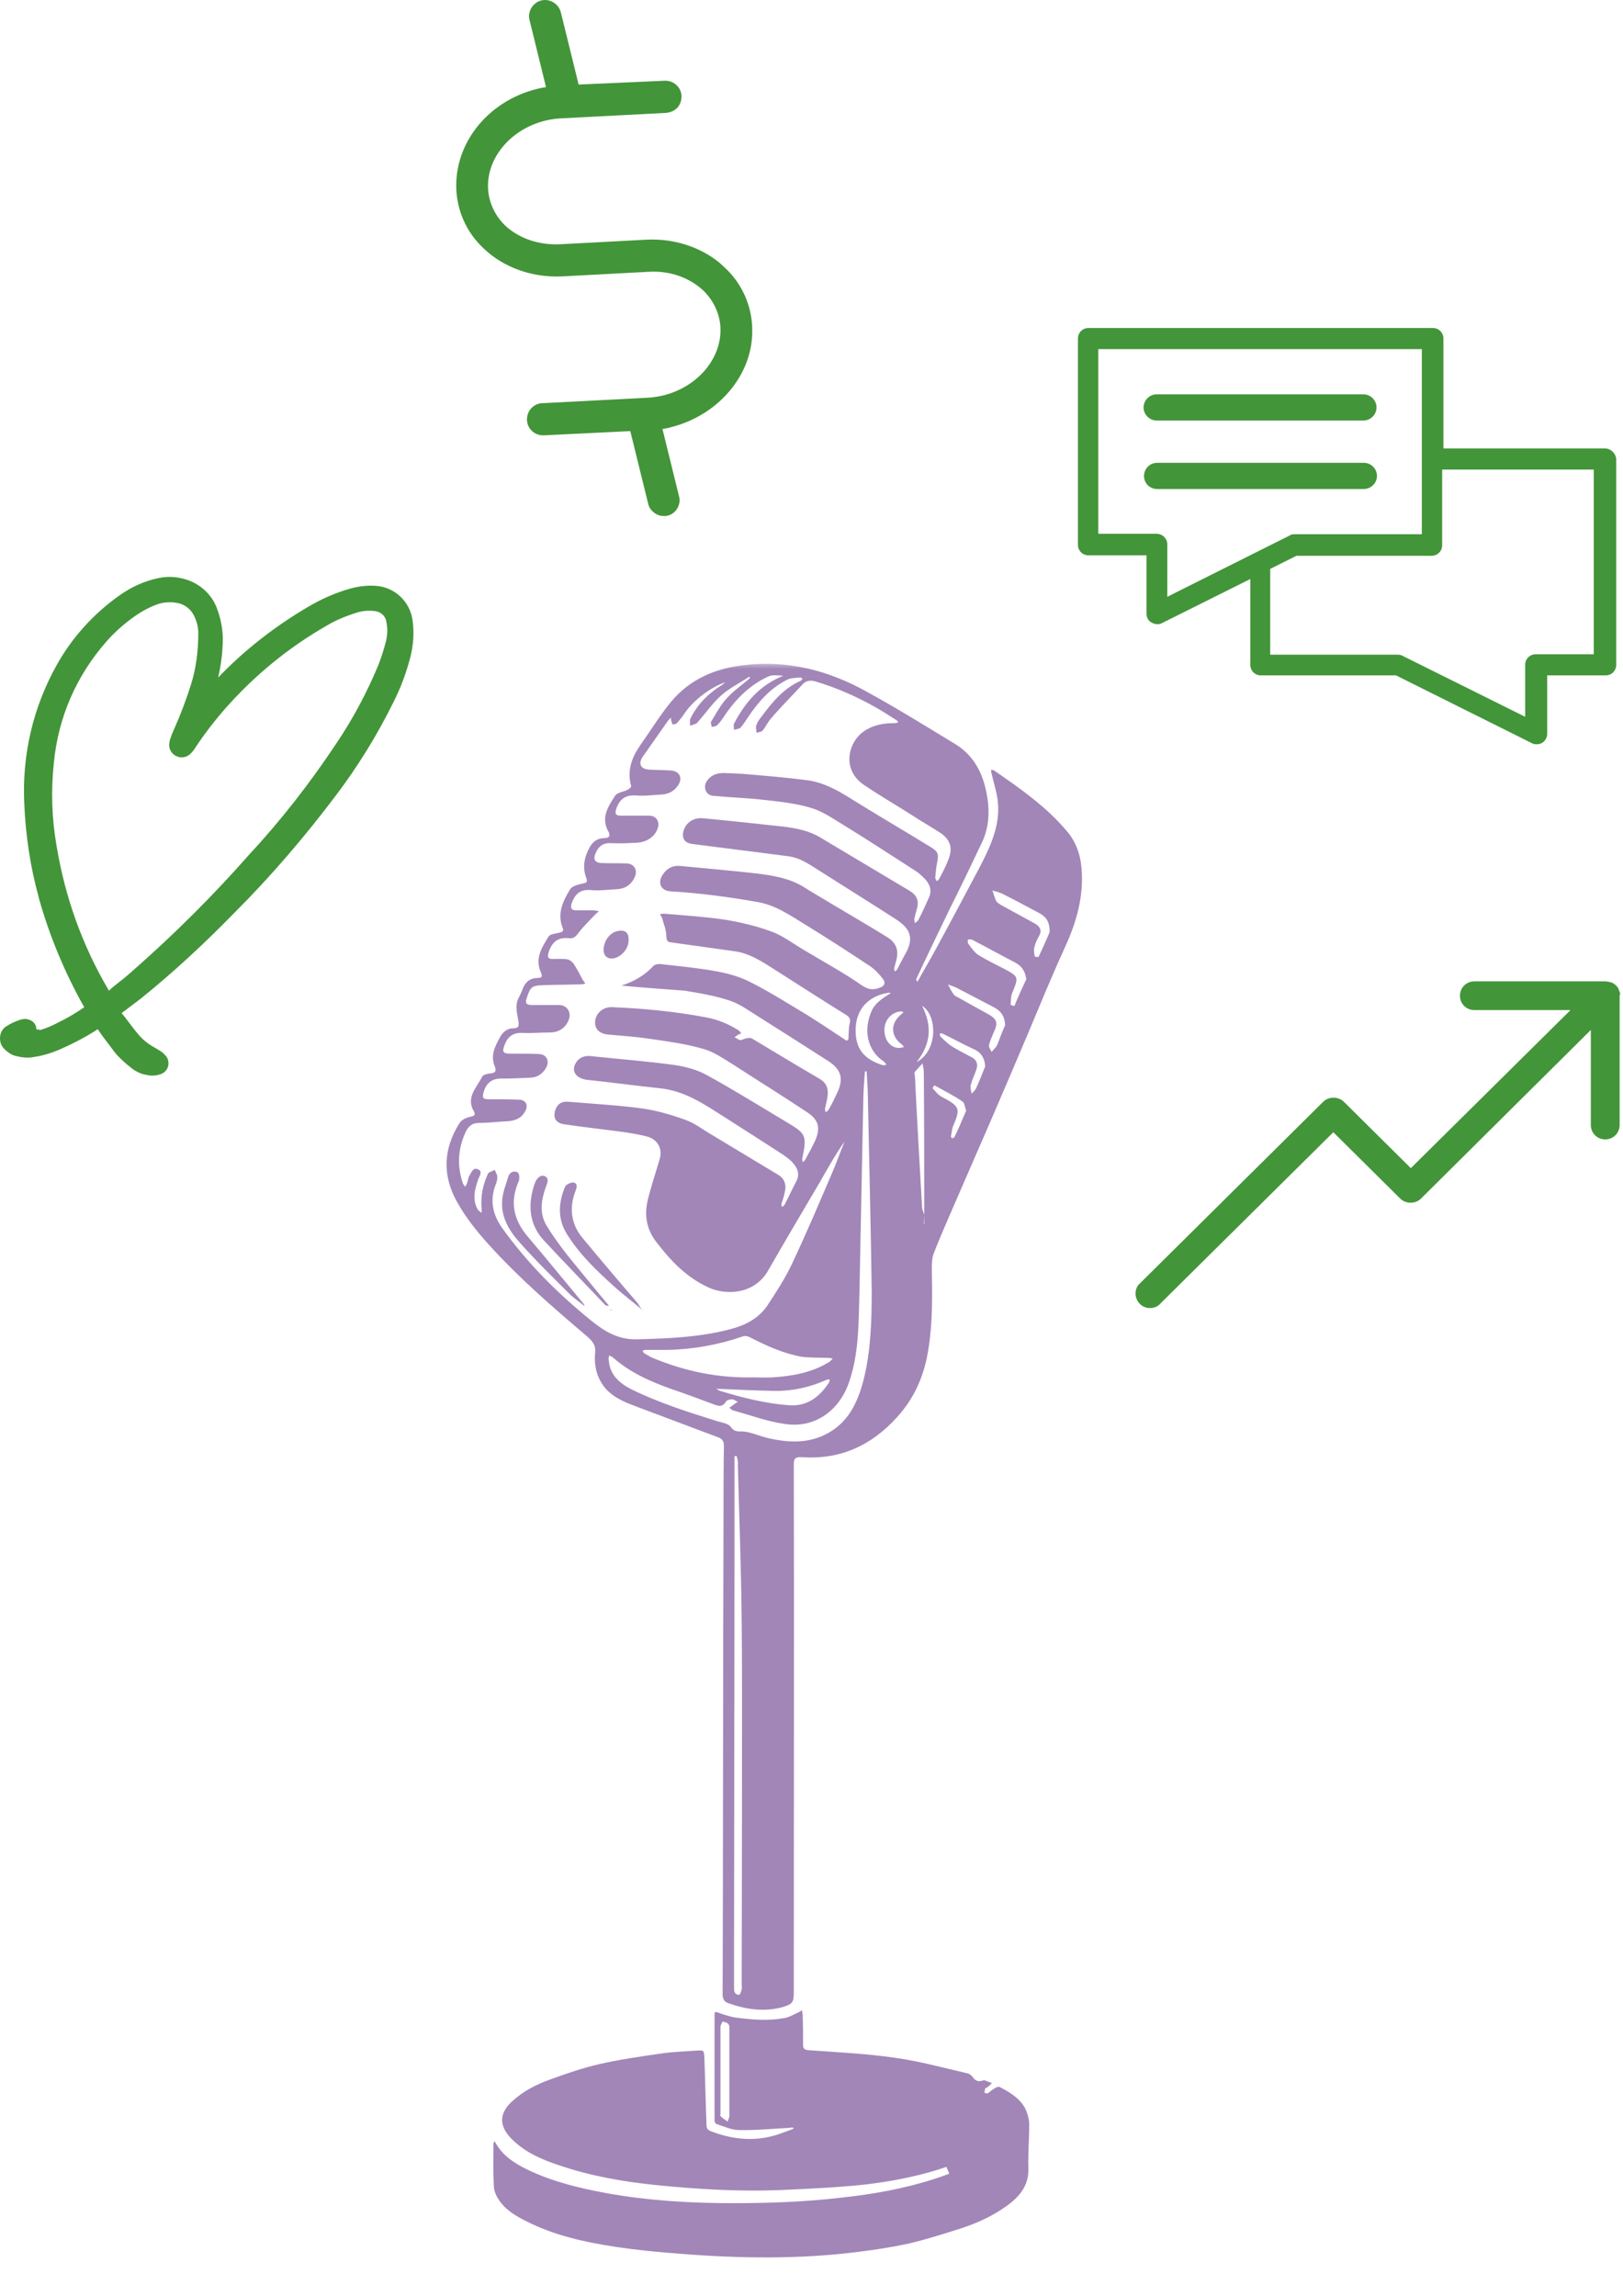 <svg width="239" height="338" viewBox="0 0 239 338" fill="none" xmlns="http://www.w3.org/2000/svg">
<mask id="mask0_2067_5961" style="mask-type:luminance" maskUnits="userSpaceOnUse" x="63" y="97" width="98" height="241">
<path d="M160.918 97.508H63.438V338H160.918V97.508Z" fill="white"/>
</mask>
<g mask="url(#mask0_2067_5961)">
<path d="M135.101 144.549C135.912 143.055 136.785 141.624 137.596 140.131C139.903 135.9 142.149 131.668 144.394 127.437C145.891 124.513 147.263 121.526 146.951 118.166C146.826 116.735 146.327 115.304 146.015 113.873C145.953 113.686 145.953 113.499 145.953 113.313C146.078 113.375 146.265 113.375 146.389 113.437C150.256 116.113 154.123 118.788 157.179 122.459C158.426 123.953 159.05 125.695 159.237 127.562C159.674 131.793 158.551 135.713 156.805 139.509C154.809 143.864 153 148.344 151.129 152.762C149.57 156.433 148.011 160.104 146.452 163.713C144.581 168.069 142.647 172.425 140.776 176.78C139.654 179.394 138.469 182.007 137.471 184.62C137.222 185.305 137.222 186.176 137.222 186.985C137.284 190.843 137.346 194.763 136.723 198.558C136.161 202.354 134.727 205.776 132.107 208.638C128.365 212.807 123.75 214.923 118.137 214.55C117.139 214.487 116.89 214.674 116.89 215.67C116.952 232.781 116.89 276.213 116.89 293.324C116.89 294.817 116.703 295.066 115.268 295.502C112.587 296.248 109.905 295.875 107.286 294.942C106.662 294.755 106.412 294.319 106.412 293.635C106.475 279.821 106.475 239.688 106.537 225.874C106.537 221.519 106.537 217.225 106.599 212.87C106.599 212.247 106.412 211.874 105.789 211.625C101.922 210.194 98.055 208.701 94.189 207.269C92.38 206.585 90.571 205.963 89.199 204.469C87.889 202.914 87.453 201.109 87.64 199.18C87.765 198.06 87.266 197.5 86.517 196.816C81.466 192.523 76.414 188.167 71.924 183.189C70.177 181.26 68.556 179.207 67.308 176.967C65.126 173.109 65.25 169.127 67.683 165.331C67.994 164.833 68.743 164.522 69.367 164.398C69.865 164.273 70.052 164.149 69.803 163.651C68.556 161.598 70.177 160.167 70.988 158.549C71.113 158.238 71.674 158.113 72.111 158.051C72.859 157.989 73.171 157.802 72.859 156.993C72.173 155.375 72.921 154.007 73.67 152.638C74.106 151.891 74.73 151.393 75.603 151.393C76.414 151.393 76.414 151.02 76.352 150.398C76.165 149.278 75.79 148.095 76.352 146.975C76.539 146.54 76.788 146.166 76.913 145.731C77.287 144.673 77.973 143.989 79.158 143.989C79.782 143.989 79.906 143.802 79.657 143.18C78.722 141.126 79.782 139.509 80.78 137.891C81.029 137.517 81.778 137.455 82.339 137.331C82.775 137.206 83.087 137.144 82.838 136.584C82.027 134.469 82.9 132.664 83.96 130.922C84.21 130.486 85.083 130.237 85.707 130.113C86.33 129.988 86.58 129.926 86.33 129.242C85.707 127.624 86.081 126.068 86.892 124.637C87.391 123.828 88.076 123.393 89.012 123.393C89.823 123.393 89.885 122.957 89.573 122.397C88.451 120.344 89.573 118.726 90.571 117.171C90.883 116.673 91.756 116.611 92.38 116.299C92.629 116.175 93.004 115.864 92.941 115.739C92.317 113.499 93.004 111.57 94.251 109.766C95.748 107.65 97.12 105.41 98.741 103.419C101.485 100.059 105.227 98.441 109.406 97.944C115.954 97.135 122.004 98.69 127.679 101.864C132.107 104.29 136.411 106.966 140.714 109.579C143.333 111.197 144.706 113.748 145.267 116.735C145.766 119.162 145.703 121.651 144.643 123.953C143.084 127.251 141.525 130.486 139.903 133.722C138.219 137.206 136.536 140.691 134.914 144.175C134.976 144.424 135.039 144.486 135.101 144.549ZM136.099 178.834C136.099 179.269 136.037 179.767 136.037 180.202H136.099V178.834C136.099 171.865 136.099 164.833 136.037 157.802C136.037 157.367 135.912 156.993 135.849 156.558C135.475 156.993 135.101 157.367 134.727 157.802C134.602 157.927 134.665 158.175 134.727 158.362C135.039 164.833 135.413 171.305 135.787 177.776C135.849 178.211 135.974 178.522 136.099 178.834ZM91.507 145.109C93.44 144.486 94.999 143.553 96.247 142.184C96.434 141.998 96.87 141.935 97.182 141.935C99.926 142.246 102.67 142.495 105.415 142.993C107.161 143.304 108.969 143.802 110.529 144.611C113.46 146.104 116.204 147.846 119.01 149.526C120.881 150.709 122.752 151.953 124.623 153.198C124.686 153.26 124.935 153.073 124.935 152.949C124.998 152.202 124.935 151.455 125.122 150.709C125.309 150.024 125.06 149.713 124.561 149.402C121.256 147.349 117.95 145.233 114.645 143.118C112.649 141.873 110.716 140.442 108.283 140.069C105.165 139.633 102.047 139.197 98.928 138.762C98.242 138.7 98.18 138.513 98.118 137.829C98.118 136.957 97.743 136.024 97.494 135.153C97.431 134.966 97.244 134.78 97.182 134.593C97.431 134.593 97.681 134.469 97.868 134.531C100.799 134.78 103.793 134.966 106.724 135.402C109.032 135.775 111.402 136.335 113.585 137.144C115.331 137.766 116.89 139.011 118.512 139.944C121.318 141.624 124.187 143.18 126.869 145.046C127.867 145.731 128.553 145.793 129.55 145.42C130.299 145.171 130.424 144.673 130.049 144.175C129.488 143.429 128.864 142.744 128.116 142.246C124.935 140.131 121.755 138.077 118.512 136.086C116.266 134.717 114.146 133.224 111.464 132.789C107.223 132.042 102.982 131.482 98.741 131.233C97.431 131.171 96.808 130.113 97.494 128.931C98.118 127.873 99.053 127.375 100.238 127.5C104.042 127.873 107.784 128.184 111.589 128.62C113.959 128.931 116.266 129.304 118.387 130.611C119.634 131.42 120.881 132.104 122.191 132.913C124.998 134.593 127.804 136.211 130.611 137.953C132.045 138.824 132.419 140.006 131.92 141.624C131.858 141.935 131.733 142.246 131.671 142.558C131.671 142.682 131.733 142.869 131.733 143.055C131.858 142.931 132.045 142.869 132.107 142.744C132.544 141.935 132.918 141.126 133.355 140.38C134.789 137.829 133.729 136.522 131.92 135.34C128.365 133.037 124.748 130.797 121.131 128.495C119.509 127.5 118.013 126.317 116.079 126.068C111.402 125.446 106.724 124.886 101.984 124.264C100.924 124.14 100.425 123.579 100.612 122.522C100.862 121.277 101.984 120.344 103.481 120.468C107.473 120.842 111.464 121.277 115.456 121.713C117.389 121.962 119.26 122.335 120.944 123.393C125.309 126.006 129.613 128.557 133.978 131.171C134.914 131.731 135.288 132.477 135.101 133.473C134.976 134.033 134.789 134.593 134.664 135.153C134.602 135.402 134.665 135.651 134.727 135.9C134.914 135.775 135.101 135.651 135.226 135.464C135.787 134.406 136.286 133.286 136.785 132.166C137.284 131.108 136.91 130.175 136.224 129.428C135.787 128.993 135.351 128.557 134.852 128.246C131.359 126.006 127.867 123.704 124.312 121.526C122.752 120.593 121.193 119.473 119.509 118.975C117.327 118.291 114.957 118.042 112.711 117.793C110.154 117.482 107.597 117.419 105.04 117.171C104.042 117.108 103.543 116.113 103.98 115.179C104.541 114.184 105.477 113.81 106.537 113.81C107.722 113.873 108.907 113.873 110.092 113.997C113.023 114.246 115.954 114.495 118.823 114.868C121.256 115.179 123.376 116.362 125.434 117.668C129.239 120.033 133.168 122.335 137.034 124.7C138.157 125.384 138.282 125.757 137.97 127.126C137.845 127.811 137.783 128.557 137.72 129.242C137.72 129.366 137.845 129.553 137.97 129.74C138.095 129.615 138.219 129.553 138.282 129.428C138.781 128.495 139.28 127.562 139.654 126.566C140.34 124.886 139.966 123.58 138.406 122.584C137.097 121.713 135.725 120.966 134.415 120.095C131.983 118.539 129.488 117.108 127.118 115.491C123.937 113.25 124.873 109.268 127.243 107.65C128.615 106.717 130.112 106.468 131.733 106.468C131.92 106.468 132.107 106.406 132.295 106.344C132.17 106.219 132.107 106.033 131.92 105.97C130.923 105.348 129.987 104.726 128.989 104.166C126.12 102.548 123.189 101.241 120.008 100.308C119.322 100.121 118.699 100.246 118.262 100.681C116.703 102.361 115.081 103.979 113.585 105.721C113.086 106.282 112.774 106.966 112.337 107.526C112.15 107.775 111.714 107.775 111.402 107.899C111.402 107.588 111.277 107.215 111.339 106.904C111.464 106.468 111.714 106.033 112.025 105.659C113.647 103.481 115.331 101.366 117.888 100.246C118.013 100.184 118.075 99.997 118.2 99.935C118.075 99.873 117.95 99.748 117.825 99.748C117.139 99.81 116.391 99.81 115.83 100.121C113.397 101.366 111.651 103.357 110.154 105.597C109.78 106.157 109.468 106.655 109.032 107.153C108.845 107.339 108.408 107.339 108.096 107.464C108.096 107.153 107.972 106.779 108.096 106.53C109.718 103.419 111.901 100.868 115.331 99.499C114.582 99.437 113.709 99.312 113.086 99.624C110.404 100.868 108.346 102.921 106.662 105.41C106.35 105.908 106.038 106.344 105.602 106.779C105.414 106.966 105.04 106.966 104.791 107.028C104.791 106.779 104.604 106.406 104.728 106.219C105.477 105.037 106.101 103.793 107.036 102.797C108.034 101.677 109.344 100.806 110.466 99.81C110.404 99.748 110.404 99.686 110.341 99.624C108.969 100.557 107.41 101.304 106.163 102.424C104.853 103.606 103.855 105.099 102.67 106.406C102.421 106.655 101.984 106.717 101.61 106.842C101.61 106.468 101.548 106.095 101.672 105.784C102.733 103.668 104.292 102.113 106.288 100.868C106.475 100.744 106.662 100.557 106.849 100.433C104.604 101.179 102.047 103.17 100.799 105.037C100.488 105.535 100.051 106.033 99.677 106.468C99.552 106.593 99.303 106.655 99.053 106.655C98.991 106.655 98.928 106.344 98.866 106.157C98.804 106.033 98.804 105.846 98.804 105.659C98.679 105.784 98.554 105.908 98.429 106.033C97.182 107.837 95.872 109.642 94.625 111.446C93.939 112.504 94.376 113.25 95.623 113.313C96.683 113.375 97.743 113.375 98.804 113.437C100.113 113.562 100.55 114.557 99.864 115.615C99.302 116.486 98.429 116.922 97.431 116.984C96.122 117.046 94.874 117.233 93.565 117.108C92.068 117.046 91.257 117.668 90.758 119.037C90.509 119.784 90.634 120.095 91.444 120.095C92.816 120.095 94.189 120.095 95.623 120.095C96.621 120.095 97.182 120.966 96.87 121.899C96.496 123.144 95.249 124.015 93.752 124.077C92.505 124.14 91.257 124.202 90.01 124.14C88.825 124.077 88.139 124.575 87.702 125.633C87.328 126.504 87.578 127.002 88.513 127.064C89.76 127.126 91.008 127.064 92.255 127.126C93.315 127.126 93.939 128.06 93.502 129.055C93.004 130.237 92.068 130.86 90.821 130.922C89.511 130.984 88.264 131.171 86.954 131.046C85.457 130.922 84.709 131.606 84.21 132.913C83.96 133.66 84.085 134.033 84.896 134.033C85.707 134.033 86.58 134.033 87.391 134.033C87.64 134.033 87.889 134.095 88.201 134.157C88.014 134.344 87.827 134.469 87.64 134.655C86.829 135.526 85.894 136.397 85.208 137.331C84.834 137.829 84.522 138.202 83.836 138.14C82.214 137.953 81.279 138.637 80.78 140.255C80.593 140.94 80.717 141.189 81.341 141.189C82.089 141.189 82.838 141.126 83.586 141.251C83.898 141.313 84.272 141.624 84.459 141.873C84.958 142.62 85.395 143.491 85.831 144.3C85.956 144.486 86.081 144.611 86.206 144.798C86.018 144.86 85.769 144.922 85.582 144.922C83.711 144.984 81.84 144.984 79.969 145.046C78.347 145.109 78.098 145.295 77.599 146.851C77.287 147.722 77.474 147.971 78.41 147.971C79.719 147.971 81.029 147.971 82.401 147.971C83.524 148.033 84.147 149.029 83.773 150.086C83.337 151.331 82.276 152.015 80.967 152.015C79.595 152.015 78.285 152.14 76.913 152.078C75.541 152.015 74.73 152.638 74.293 153.882C73.919 154.878 74.044 155.127 75.167 155.127C76.601 155.127 77.973 155.127 79.408 155.189C80.53 155.251 80.967 156.247 80.405 157.242C79.844 158.175 79.033 158.673 77.973 158.673C76.663 158.735 75.354 158.798 74.044 158.798C72.61 158.735 71.674 159.295 71.237 160.727C70.988 161.598 71.05 161.847 71.986 161.847C73.483 161.847 74.98 161.847 76.414 161.909C77.412 161.909 77.848 162.718 77.35 163.589C76.788 164.647 75.853 165.02 74.73 165.082C73.296 165.144 71.924 165.331 70.489 165.331C69.491 165.331 68.93 165.891 68.556 166.7C67.433 169.127 67.308 171.616 68.119 174.105C68.181 174.353 68.369 174.54 68.493 174.727C68.618 174.54 68.743 174.353 68.805 174.105C68.93 173.793 68.93 173.42 69.117 173.109C69.429 172.611 69.678 171.802 70.427 172.176C71.113 172.487 70.614 173.109 70.427 173.607C69.928 175.1 69.491 176.594 70.364 178.087C70.489 178.274 70.739 178.398 70.926 178.585C70.926 178.398 70.926 178.149 70.926 177.962C70.739 176.158 71.113 174.416 71.861 172.798C71.986 172.549 72.547 172.425 72.859 172.238C72.984 172.611 73.233 172.922 73.233 173.296C73.233 173.731 73.109 174.167 72.921 174.602C72.111 176.842 72.61 178.896 73.919 180.762C77.661 185.989 82.089 190.407 87.079 194.451C89.074 196.069 91.07 197.252 93.814 197.189C98.492 197.065 103.232 196.878 107.784 195.634C109.843 195.074 111.714 194.078 112.961 192.274C114.271 190.283 115.58 188.291 116.578 186.176C118.761 181.571 120.757 176.842 122.752 172.176C123.314 170.807 123.813 169.438 124.374 168.069C123.002 169.998 121.879 172.051 120.694 174.105C118.137 178.46 115.58 182.754 113.086 187.109C111.028 190.656 106.787 190.718 104.292 189.536C101.174 188.105 98.866 185.74 96.808 183.065C95.186 181.074 94.812 178.896 95.436 176.469C95.935 174.54 96.558 172.611 97.12 170.745C97.619 169.127 96.87 167.758 95.249 167.322C94.064 167.011 92.816 166.824 91.569 166.638C88.763 166.264 85.894 165.953 83.025 165.518C81.84 165.331 81.403 164.584 81.778 163.402C82.089 162.531 82.713 162.096 83.836 162.22C87.453 162.531 91.07 162.718 94.687 163.216C96.808 163.527 98.928 164.149 100.986 164.896C102.359 165.393 103.606 166.389 104.916 167.136C108.096 169.065 111.339 170.993 114.52 172.922C115.518 173.482 115.83 174.416 115.58 175.473C115.456 176.096 115.268 176.656 115.081 177.216C115.019 177.34 115.144 177.527 115.144 177.714C115.268 177.589 115.456 177.527 115.518 177.402C116.142 176.22 116.703 174.976 117.327 173.793C117.763 172.86 117.451 171.989 116.828 171.305C116.453 170.807 115.892 170.433 115.393 170.06C112.524 168.193 109.593 166.327 106.662 164.46C103.731 162.593 100.862 160.602 97.182 160.229C93.627 159.856 90.01 159.358 86.455 158.984C84.834 158.798 84.023 157.678 84.834 156.433C85.332 155.624 86.206 155.375 87.079 155.5C91.195 155.935 95.311 156.247 99.365 156.807C100.986 157.055 102.67 157.491 104.105 158.3C108.096 160.478 111.963 162.904 115.83 165.207C118.761 166.949 118.823 167.198 118.137 170.62C118.137 170.807 118.2 170.931 118.2 171.118C118.324 170.993 118.512 170.869 118.574 170.745C119.073 169.811 119.572 168.94 120.008 168.007C120.881 166.016 120.57 164.833 118.699 163.651C115.144 161.287 111.526 159.047 107.972 156.744C106.537 155.873 105.165 154.878 103.606 154.442C101.049 153.695 98.305 153.322 95.685 152.949C93.689 152.638 91.631 152.513 89.636 152.327C88.201 152.202 87.515 151.455 87.64 150.273C87.827 149.091 88.825 148.282 90.01 148.282C94.687 148.469 99.302 148.904 103.918 149.775C105.664 150.086 107.285 150.771 108.782 151.704C108.907 151.829 109.032 151.953 109.157 152.14C109.032 152.202 108.969 152.202 108.845 152.264C108.595 152.389 108.408 152.575 108.159 152.7C108.408 152.824 108.72 153.073 108.969 153.135C109.281 153.135 109.531 152.949 109.843 152.887C110.092 152.824 110.466 152.762 110.716 152.887C114.021 154.878 117.327 156.869 120.632 158.798C121.63 159.358 122.004 160.167 121.879 161.287C121.817 161.909 121.63 162.531 121.505 163.153C121.443 163.34 121.567 163.589 121.567 163.776C121.692 163.651 121.942 163.527 122.004 163.402C122.441 162.656 122.815 161.909 123.189 161.1C124.312 158.86 123.937 157.429 121.817 156.122C118.512 154.007 115.206 151.891 111.838 149.775C110.404 148.904 109.032 147.846 107.535 147.349C105.352 146.602 103.045 146.229 100.799 145.855C97.619 145.606 94.625 145.42 91.507 145.109ZM127.617 157.74C127.555 157.74 127.43 157.74 127.368 157.74C127.243 159.358 127.118 160.976 127.118 162.531C126.931 171.802 126.744 181.136 126.557 190.407C126.432 194.763 126.494 199.18 125.06 203.412C123.626 207.705 119.946 210.381 115.456 209.634C112.898 209.261 110.404 208.327 107.909 207.643C107.722 207.581 107.597 207.394 107.41 207.269C107.597 207.145 107.722 207.021 107.909 206.896C108.159 206.709 108.408 206.523 108.658 206.398C108.346 206.274 108.096 206.025 107.784 206.025C107.473 206.025 107.036 206.149 106.911 206.336C106.288 207.394 105.539 206.896 104.791 206.647C102.92 205.963 100.986 205.216 99.115 204.594C95.935 203.474 92.879 202.167 90.259 199.865C90.135 199.74 89.885 199.678 89.698 199.554C89.698 199.74 89.573 199.989 89.636 200.176C89.76 202.354 91.132 203.598 92.941 204.532C96.995 206.523 101.298 207.892 105.664 209.261C106.35 209.447 107.223 209.572 107.597 210.069C108.096 210.816 108.658 210.754 109.281 210.754C109.593 210.754 109.905 210.816 110.217 210.878C111.215 211.127 112.15 211.501 113.148 211.749C115.954 212.372 118.761 212.558 121.443 211.252C124.935 209.572 126.37 206.398 127.243 202.852C128.241 198.683 128.365 194.389 128.365 190.158C128.241 180.638 127.991 171.18 127.804 161.66C127.804 160.353 127.679 159.047 127.617 157.74ZM110.965 202.789C111.901 202.789 112.836 202.852 113.772 202.789C116.703 202.603 119.509 202.105 122.066 200.549C122.316 200.425 122.441 200.176 122.628 199.989C122.378 199.989 122.129 199.927 121.879 199.927C120.57 199.865 119.198 199.927 117.95 199.74C115.268 199.243 112.836 198.123 110.404 196.878C110.154 196.754 109.718 196.629 109.406 196.754C105.789 197.998 102.047 198.683 98.242 198.745C97.182 198.745 96.122 198.745 95.062 198.745C94.937 198.745 94.75 198.807 94.625 198.869C94.687 198.994 94.75 199.18 94.874 199.243C95.311 199.492 95.685 199.74 96.122 199.927C100.924 201.918 105.789 202.914 110.965 202.789ZM108.47 214.363C108.346 214.363 108.283 214.363 108.159 214.425C108.159 219.776 108.159 225.127 108.159 230.479C108.159 241.119 108.096 275.715 108.096 286.293C108.096 287.662 108.096 291.457 108.096 292.826C108.096 293.386 108.346 293.697 108.845 293.697C108.969 293.697 109.156 293.199 109.219 292.888C109.281 292.702 109.219 292.453 109.219 292.204C109.219 283.244 109.344 247.901 109.219 238.879C109.156 231.163 108.845 223.385 108.658 215.67C108.72 215.296 108.595 214.798 108.47 214.363ZM105.477 204.469C105.664 204.594 105.851 204.718 106.038 204.781C109.344 205.776 112.711 206.647 116.204 206.896C118.823 207.083 120.632 205.714 122.004 203.66C122.129 203.536 122.129 203.287 122.191 203.1C122.004 203.1 121.817 203.1 121.692 203.163C119.198 204.283 116.578 204.843 113.834 204.781C111.028 204.718 108.283 204.594 105.477 204.469ZM151.129 144.175C150.942 142.806 150.319 142.122 149.321 141.624C147.263 140.566 145.267 139.446 143.209 138.389C143.022 138.264 142.772 138.326 142.523 138.326C142.523 138.513 142.46 138.824 142.585 138.949C143.022 139.509 143.458 140.193 144.02 140.566C145.204 141.313 146.514 141.935 147.824 142.62C150.069 143.802 150.007 143.864 149.071 146.166C148.822 146.726 148.884 147.349 148.822 147.909C148.822 147.971 149.383 148.158 149.383 148.095C149.944 146.726 150.568 145.358 151.129 144.175ZM154.56 137.269C154.622 135.402 153.749 134.78 152.751 134.282C151.005 133.349 149.258 132.415 147.512 131.544C147.076 131.357 146.639 131.233 146.14 131.108C146.327 131.606 146.452 132.166 146.701 132.664C146.826 132.851 147.075 133.037 147.263 133.162C148.946 134.095 150.693 135.029 152.377 135.962C153.125 136.397 153.499 136.957 153 137.829C152.688 138.326 152.439 138.949 152.314 139.509C152.19 139.882 152.314 140.38 152.377 140.815C152.377 140.877 152.876 140.94 152.938 140.877C153.624 139.446 154.185 138.14 154.56 137.269ZM131.172 146.229C130.985 146.166 130.86 146.104 130.798 146.166C127.804 146.664 125.996 148.655 125.996 151.704C125.996 154.442 127.243 155.935 129.925 156.807C130.112 156.869 130.361 156.807 130.548 156.744C130.424 156.62 130.299 156.433 130.174 156.309C127.617 154.629 127.18 151.58 128.303 148.966C128.802 147.722 129.925 146.975 131.172 146.229ZM148.011 150.958C147.949 149.402 147.2 148.718 146.202 148.22C144.394 147.286 142.647 146.353 140.839 145.42C140.465 145.233 139.966 145.109 139.591 144.922C139.841 145.42 140.09 145.918 140.402 146.353C140.527 146.602 140.839 146.726 141.088 146.851C142.523 147.66 143.957 148.469 145.454 149.278C146.826 150.024 147.013 150.584 146.327 152.015C146.078 152.638 145.766 153.26 145.641 153.882C145.579 154.193 145.891 154.567 146.015 154.878C146.202 154.691 146.389 154.442 146.577 154.255C146.701 154.131 146.764 153.944 146.888 153.758C147.263 152.762 147.637 151.767 148.011 150.958ZM145.08 156.993C144.955 155.5 144.269 154.815 143.209 154.38C141.712 153.695 140.278 152.887 138.843 152.202C138.718 152.14 138.531 152.14 138.406 152.14C138.406 152.327 138.407 152.575 138.531 152.638C139.03 153.135 139.529 153.633 140.09 154.007C141.088 154.629 142.086 155.127 143.146 155.687C143.895 156.122 144.02 156.744 143.77 157.491C143.521 158.238 143.146 158.984 142.959 159.731C142.835 160.104 143.022 160.602 143.084 161.038C143.333 160.727 143.645 160.478 143.77 160.167C144.269 159.047 144.706 157.927 145.08 156.993ZM142.273 163.527C142.086 162.967 142.024 162.344 141.712 162.158C140.402 161.287 138.968 160.54 137.596 159.793C137.596 159.793 137.284 160.167 137.346 160.229C137.783 160.727 138.219 161.287 138.781 161.536C141.338 162.904 141.462 163.216 140.34 165.829C140.153 166.264 140.153 166.824 140.028 167.322C140.028 167.384 140.153 167.571 140.215 167.571C140.278 167.571 140.465 167.509 140.527 167.447C141.151 166.202 141.712 164.833 142.273 163.527ZM130.236 151.642C130.236 153.322 131.359 154.504 132.731 154.255C132.856 154.255 132.981 154.193 133.105 154.131C133.043 154.007 132.918 153.944 132.856 153.82C131.11 152.575 131.047 150.646 132.793 149.278C132.856 149.215 132.981 149.091 133.043 149.029C132.918 148.966 132.793 148.904 132.669 148.904C131.234 149.029 130.236 150.211 130.236 151.642ZM134.976 156.371C138.157 154.691 138.032 149.464 135.787 148.095C137.284 151.02 137.097 153.695 134.976 156.371Z" fill="#A286B8"/>
<path d="M147.943 314.231C147.756 314.293 147.506 314.293 147.381 314.48C144.762 316.968 141.581 318.337 138.276 319.395C134.721 320.515 131.041 321.2 127.362 321.635C123.245 322.071 119.129 322.257 114.951 322.444C108.776 322.693 102.602 322.32 96.49 321.697C91.75 321.2 87.01 320.391 82.457 318.835C79.776 317.964 77.156 316.844 75.161 314.728C73.477 312.924 73.539 311.12 75.348 309.44C77.032 307.884 78.965 306.888 81.085 306.142C83.455 305.271 85.825 304.462 88.258 303.902C91.251 303.217 94.307 302.782 97.301 302.346C99.047 302.097 100.793 302.035 102.54 301.911C103.662 301.848 103.662 301.848 103.725 302.968C103.849 306.266 103.912 309.502 104.036 312.8C104.036 313.297 104.161 313.608 104.722 313.795C107.966 315.04 111.271 315.351 114.639 314.231C115.325 313.982 116.011 313.733 116.697 313.484C116.759 313.484 116.822 313.36 116.884 313.297C116.822 313.297 116.697 313.235 116.635 313.235C116.447 313.235 116.26 313.297 116.073 313.297C113.641 313.422 111.209 313.671 108.776 313.608C107.716 313.608 106.593 313.048 105.533 312.737C105.346 312.675 105.221 312.364 105.221 312.177C105.221 307.013 105.221 301.848 105.221 296.684C105.221 296.248 105.284 296.124 105.72 296.31C106.594 296.622 107.529 296.933 108.402 297.057C110.772 297.368 113.142 297.555 115.512 297.119C116.26 296.995 116.946 296.559 117.632 296.248C117.82 296.186 117.944 296.062 118.069 295.937C118.131 296.124 118.131 296.31 118.194 296.559C118.256 298.053 118.256 299.546 118.256 301.039C118.256 301.599 118.443 301.786 119.004 301.848C123.245 302.159 127.549 302.346 131.79 302.968C135.407 303.466 138.962 304.462 142.517 305.271C142.766 305.333 143.078 305.582 143.265 305.831C143.639 306.391 144.076 306.515 144.7 306.328C144.762 306.328 144.887 306.266 144.949 306.266C145.323 306.391 145.697 306.577 146.072 306.702C145.885 306.888 145.635 307.137 145.386 307.324C145.261 307.386 145.074 307.448 145.074 307.511C145.011 307.697 145.011 307.946 144.949 308.133C145.136 308.133 145.323 308.257 145.448 308.195C145.822 307.946 146.134 307.635 146.508 307.448C146.695 307.324 147.007 307.199 147.194 307.262C148.629 308.008 150.126 308.88 150.936 310.373C151.31 311.12 151.56 311.991 151.56 312.8C151.56 314.977 151.373 317.093 151.435 319.271C151.498 321.449 150.5 322.942 148.941 324.249C146.758 325.991 144.263 327.173 141.644 328.044C139.087 328.853 136.592 329.662 133.973 330.284C131.478 330.844 128.983 331.218 126.489 331.529C117.757 332.649 109.088 332.524 100.357 331.84C97.051 331.591 93.746 331.28 90.503 330.782C86.013 330.098 81.584 329.102 77.531 327.049C75.909 326.24 74.412 325.369 73.414 323.813C73.04 323.253 72.728 322.506 72.728 321.884C72.604 319.831 72.666 317.777 72.666 315.724C72.666 315.537 72.728 315.413 72.791 315.226C72.853 315.351 72.978 315.475 73.04 315.6C74.1 317.466 75.909 318.586 77.718 319.457C81.335 321.2 85.202 322.133 89.193 322.88C95.368 324 101.604 324.373 107.903 324.373C113.204 324.373 118.568 324.186 123.869 323.564C128.484 323.066 133.099 322.257 137.527 320.826C140.771 319.769 143.951 318.524 146.571 316.16C146.945 315.475 147.444 314.791 147.943 314.231C147.943 314.168 147.943 314.168 147.943 314.231ZM107.404 305.208C107.404 302.968 107.404 300.728 107.404 298.488C107.404 297.742 106.843 297.804 106.406 297.617C106.282 297.866 106.095 298.177 106.095 298.426C106.095 302.657 106.095 306.888 106.095 311.12C106.095 311.306 106.032 311.493 106.095 311.555C106.406 311.866 106.781 312.115 107.155 312.364C107.217 312.115 107.404 311.804 107.404 311.555C107.404 309.44 107.404 307.324 107.404 305.208Z" fill="#A286B8"/>
<path d="M86.138 192.336C85.452 191.776 84.704 191.278 84.018 190.656C81.461 188.105 78.904 185.616 76.534 182.941C74.912 181.136 73.665 179.021 73.977 176.469C74.102 175.349 74.538 174.292 74.85 173.234C75.037 172.612 75.661 172.3 76.222 172.612C76.471 172.736 76.534 173.483 76.409 173.856C75.037 176.905 75.598 179.581 77.719 182.069C80.463 185.305 83.145 188.603 85.889 191.901C86.013 191.963 86.013 192.212 86.138 192.336Z" fill="#A286B8"/>
<path d="M89.694 192.273C89.507 192.211 89.258 192.273 89.133 192.149C86.139 188.975 83.083 185.864 80.09 182.629C77.907 180.264 77.72 177.464 78.655 174.477C78.718 174.291 78.842 174.042 78.905 173.855C79.217 173.357 79.653 172.922 80.215 173.171C80.838 173.42 80.651 174.042 80.464 174.54C79.716 176.531 79.341 178.584 80.526 180.513C81.4 181.944 82.397 183.313 83.458 184.682C85.516 187.233 87.636 189.784 89.694 192.273Z" fill="#A286B8"/>
<path d="M94.622 192.896C93.25 191.714 91.815 190.656 90.443 189.411C87.886 187.109 85.392 184.745 83.521 181.758C82.086 179.518 82.211 177.091 83.209 174.727C83.334 174.416 84.082 174.042 84.456 174.105C85.08 174.229 84.955 174.789 84.768 175.287C83.77 177.838 84.082 180.265 85.828 182.318C88.51 185.554 91.192 188.727 93.936 191.9C94.185 192.336 94.372 192.647 94.622 192.896Z" fill="#A286B8"/>
<path d="M92.565 138.451C92.565 139.633 91.63 140.753 90.507 141.064C89.509 141.313 88.823 140.753 88.886 139.695C88.948 138.451 89.884 137.269 90.944 137.082C92.067 136.833 92.628 137.331 92.565 138.451Z" fill="#A286B8"/>
<path d="M86.143 192.336C86.392 192.461 86.579 192.647 86.829 192.772C86.579 192.647 86.33 192.461 86.143 192.336Z" fill="#A286B8"/>
<path d="M89.634 192.896C89.634 192.709 89.634 192.522 89.696 192.273C89.634 192.46 89.634 192.647 89.634 192.896Z" fill="#A286B8"/>
<path d="M89.634 192.896C89.821 192.896 90.07 192.896 90.257 192.896C90.07 192.833 89.821 192.833 89.634 192.896Z" fill="#A286B8"/>
<path d="M94.624 192.958L94.756 193.024H94.69C94.624 192.958 94.624 192.958 94.624 192.958Z" fill="#A286B8"/>
<path d="M90.258 192.896H90.195C90.195 192.896 90.258 192.833 90.258 192.896Z" fill="#A286B8"/>
<path d="M140.277 321.2L139.154 318.524L146.139 313.359H149.944L149.071 316.284L140.277 321.2Z" fill="#A286B8"/>
</g>
<path d="M110.777 48.663C110.777 45.178 109.343 41.818 106.723 39.392L105.975 38.707C103.106 36.343 99.239 35.098 95.248 35.285L82.4 35.969C79.344 36.094 76.413 35.098 74.417 33.232C72.796 31.676 71.86 29.561 71.86 27.383C71.86 22.218 76.662 17.738 82.587 17.427L98.117 16.618C98.74 16.556 99.302 16.307 99.738 15.871C100.175 15.374 100.362 14.814 100.362 14.129C100.299 12.822 99.177 11.827 97.867 11.889L85.207 12.449L82.587 1.809C82.275 0.565 80.966 -0.244 79.718 0.067C78.471 0.378 77.66 1.685 77.972 2.929L80.404 12.822C72.796 14.067 67.183 20.227 67.183 27.32C67.183 30.805 68.617 34.165 71.237 36.592C74.168 39.392 78.346 40.885 82.712 40.698L95.559 40.014C98.615 39.827 101.547 40.885 103.542 42.752C105.164 44.307 106.099 46.423 106.099 48.601C106.099 53.765 101.297 58.245 95.372 58.556L79.843 59.365C79.219 59.365 78.658 59.676 78.222 60.112C77.785 60.61 77.598 61.17 77.598 61.854C77.66 63.161 78.783 64.156 80.093 64.094L92.815 63.472L95.435 74.112C95.559 74.734 95.934 75.232 96.495 75.606C96.869 75.854 97.306 75.979 97.742 75.979C97.929 75.979 98.117 75.979 98.304 75.917C98.927 75.792 99.426 75.357 99.738 74.859C100.05 74.299 100.175 73.677 99.988 73.054L97.555 63.161C97.929 63.099 98.366 63.036 98.74 62.912C105.788 61.17 110.839 55.196 110.777 48.663Z" fill="#439539"/>
<path d="M60.757 91.348C60.383 88.548 58.075 86.37 55.206 86.246C54.021 86.183 52.899 86.308 51.714 86.619C49.468 87.241 47.348 88.175 45.352 89.357C40.488 92.219 35.997 95.704 32.13 99.748C32.442 98.317 32.692 96.886 32.754 95.455C32.941 93.526 32.692 91.597 32.006 89.73C31.195 87.366 29.137 85.623 26.642 85.126C25.52 84.877 24.397 84.877 23.274 85.126C21.216 85.561 19.345 86.432 17.661 87.615C13.857 90.29 10.614 93.837 8.369 97.881C4.876 104.104 3.255 111.073 3.566 118.166C3.754 122.833 4.44 127.562 5.687 132.042V132.104C7.246 137.704 9.491 143.117 12.36 148.22L12.422 148.282C11.175 149.153 9.803 149.962 8.369 150.646C7.558 151.082 6.622 151.455 5.749 151.704L5.874 151.58H5.375C5.375 151.455 5.313 151.331 5.313 151.144C5.126 150.584 4.689 150.211 4.128 150.086C3.754 149.962 3.379 150.024 2.943 150.149C2.257 150.398 1.633 150.646 1.072 151.02C0.448 151.331 0.074 151.953 0.012 152.638C-0.051 153.322 0.136 153.944 0.635 154.442C1.072 154.878 1.571 155.251 2.194 155.438C3.13 155.687 4.065 155.811 5.001 155.624C6.248 155.438 7.496 155.064 8.681 154.567C10.676 153.695 12.61 152.7 14.418 151.518C14.418 151.518 14.418 151.518 14.418 151.58C14.668 151.953 14.917 152.264 15.167 152.638C15.79 153.446 16.414 154.318 17.1 155.189C17.786 155.935 18.535 156.62 19.345 157.242C19.969 157.74 20.717 158.113 21.466 158.238C21.778 158.3 22.089 158.362 22.401 158.362C22.838 158.362 23.212 158.3 23.586 158.175C24.21 157.989 24.646 157.491 24.771 156.931C24.896 156.309 24.709 155.687 24.272 155.313C24.085 155.064 23.836 154.878 23.524 154.691C23.212 154.504 22.9 154.318 22.588 154.131C21.715 153.633 20.967 153.011 20.343 152.264C19.657 151.455 19.033 150.584 18.41 149.775L17.911 149.153L18.659 148.593C19.345 148.095 20.031 147.535 20.717 147.038C25.582 143.117 30.197 138.824 34.563 134.344C39.926 128.993 44.916 123.144 49.468 117.108C52.712 112.815 55.518 108.273 57.888 103.481C59.011 101.304 59.821 99.064 60.445 96.699C60.882 94.895 61.006 93.152 60.757 91.348ZM28.077 100.93C27.391 103.108 26.58 105.224 25.644 107.339C25.457 107.775 25.27 108.148 25.145 108.584C25.083 108.77 24.958 109.019 24.958 109.268C24.771 110.077 25.145 110.948 25.956 111.322C26.704 111.695 27.578 111.508 28.139 110.886C28.388 110.637 28.576 110.388 28.763 110.077C30.447 107.526 32.442 105.037 34.563 102.797C38.492 98.628 43.045 95.019 48.034 92.157C49.468 91.286 51.028 90.663 52.649 90.166C53.46 89.917 54.395 89.855 55.269 89.979C56.079 90.103 56.765 90.663 56.89 91.535C57.077 92.406 57.077 93.277 56.89 94.148L56.828 94.459C56.516 95.641 56.142 96.824 55.705 97.944C54.021 101.988 51.963 105.846 49.531 109.455C45.726 115.179 41.486 120.655 36.808 125.695C31.444 131.793 25.644 137.58 19.532 142.931C18.722 143.677 17.848 144.362 16.975 145.046C16.663 145.295 16.352 145.544 16.04 145.855C12.111 139.197 9.554 132.042 8.306 124.388C7.62 120.406 7.496 116.362 7.932 112.317C8.556 105.659 11.238 99.499 15.666 94.459C16.913 93.028 18.41 91.721 20.031 90.601C21.029 89.917 22.089 89.357 23.15 88.984C23.773 88.735 24.459 88.672 25.083 88.672C25.332 88.672 25.582 88.672 25.831 88.735C27.079 88.859 28.139 89.668 28.638 90.788C29.012 91.597 29.199 92.406 29.199 93.215C29.199 95.766 28.887 98.441 28.077 100.93Z" fill="#439539"/>
<path d="M238.565 146.228C238.565 146.166 238.565 146.166 238.503 146.042C238.441 145.855 238.378 145.731 238.316 145.544C238.316 145.482 238.254 145.482 238.254 145.419C238.066 145.171 237.879 144.984 237.692 144.859C237.63 144.859 237.63 144.797 237.567 144.797C237.443 144.673 237.256 144.611 237.069 144.611C237.006 144.611 236.944 144.548 236.881 144.548C236.757 144.548 236.632 144.486 236.445 144.486H217.111C215.926 144.486 214.991 145.419 214.991 146.602C214.991 147.784 215.926 148.717 217.111 148.717H231.268L207.756 171.989L197.902 162.22C197.091 161.411 195.657 161.411 194.846 162.22L167.841 188.976C167.405 189.349 167.218 189.909 167.218 190.469C167.218 191.029 167.467 191.589 167.841 191.962C168.278 192.398 168.777 192.584 169.338 192.584C169.9 192.584 170.461 192.398 170.835 191.962L196.343 166.7L206.197 176.469C207.008 177.278 208.442 177.278 209.253 176.469L234.262 151.642V165.642C234.262 166.824 235.198 167.757 236.383 167.757C237.567 167.757 238.503 166.824 238.503 165.642V146.477C238.628 146.539 238.565 146.415 238.565 146.228Z" fill="#439539"/>
<path d="M170.335 61.916H200.77C201.83 61.916 202.703 61.045 202.703 59.987C202.703 58.929 201.83 58.058 200.77 58.058H170.335C169.274 58.058 168.401 58.929 168.401 59.987C168.401 61.045 169.274 61.916 170.335 61.916Z" fill="#439539"/>
<path d="M202.767 70.068C202.767 69.01 201.893 68.139 200.833 68.139H170.398C169.338 68.139 168.465 69.01 168.465 70.068C168.465 71.188 169.338 71.997 170.398 71.997H200.833C201.893 71.997 202.767 71.126 202.767 70.068Z" fill="#439539"/>
<path d="M236.319 66.023H212.557V49.845C212.557 48.974 211.871 48.29 210.998 48.29H160.294C159.42 48.29 158.734 48.974 158.734 49.845V80.21C158.734 81.081 159.42 81.766 160.294 81.766H168.838V90.353C168.838 90.913 169.087 91.41 169.586 91.659C170.085 91.97 170.771 91.97 171.145 91.722L184.118 85.25V97.882C184.118 98.753 184.804 99.437 185.677 99.437H205.572L225.529 109.393C225.716 109.517 225.966 109.579 226.278 109.579C226.589 109.579 226.901 109.517 227.151 109.331C227.587 109.019 227.837 108.584 227.837 108.024V99.437H236.443C237.316 99.437 238.003 98.753 238.003 97.882V67.517C237.878 66.708 237.192 66.023 236.319 66.023ZM170.335 78.592H161.728V51.401H209.376V78.655H190.604C190.292 78.655 190.042 78.717 189.918 78.841L171.894 87.864V80.272C171.956 79.339 171.208 78.592 170.335 78.592ZM234.697 69.135V96.326H226.153C225.28 96.326 224.594 97.01 224.594 97.882V105.535L206.57 96.575C206.383 96.45 206.133 96.388 205.821 96.388H187.049V83.757L190.916 81.828H210.811C211.684 81.828 212.37 81.144 212.37 80.272V69.135H234.697Z" fill="#439539"/>
</svg>
